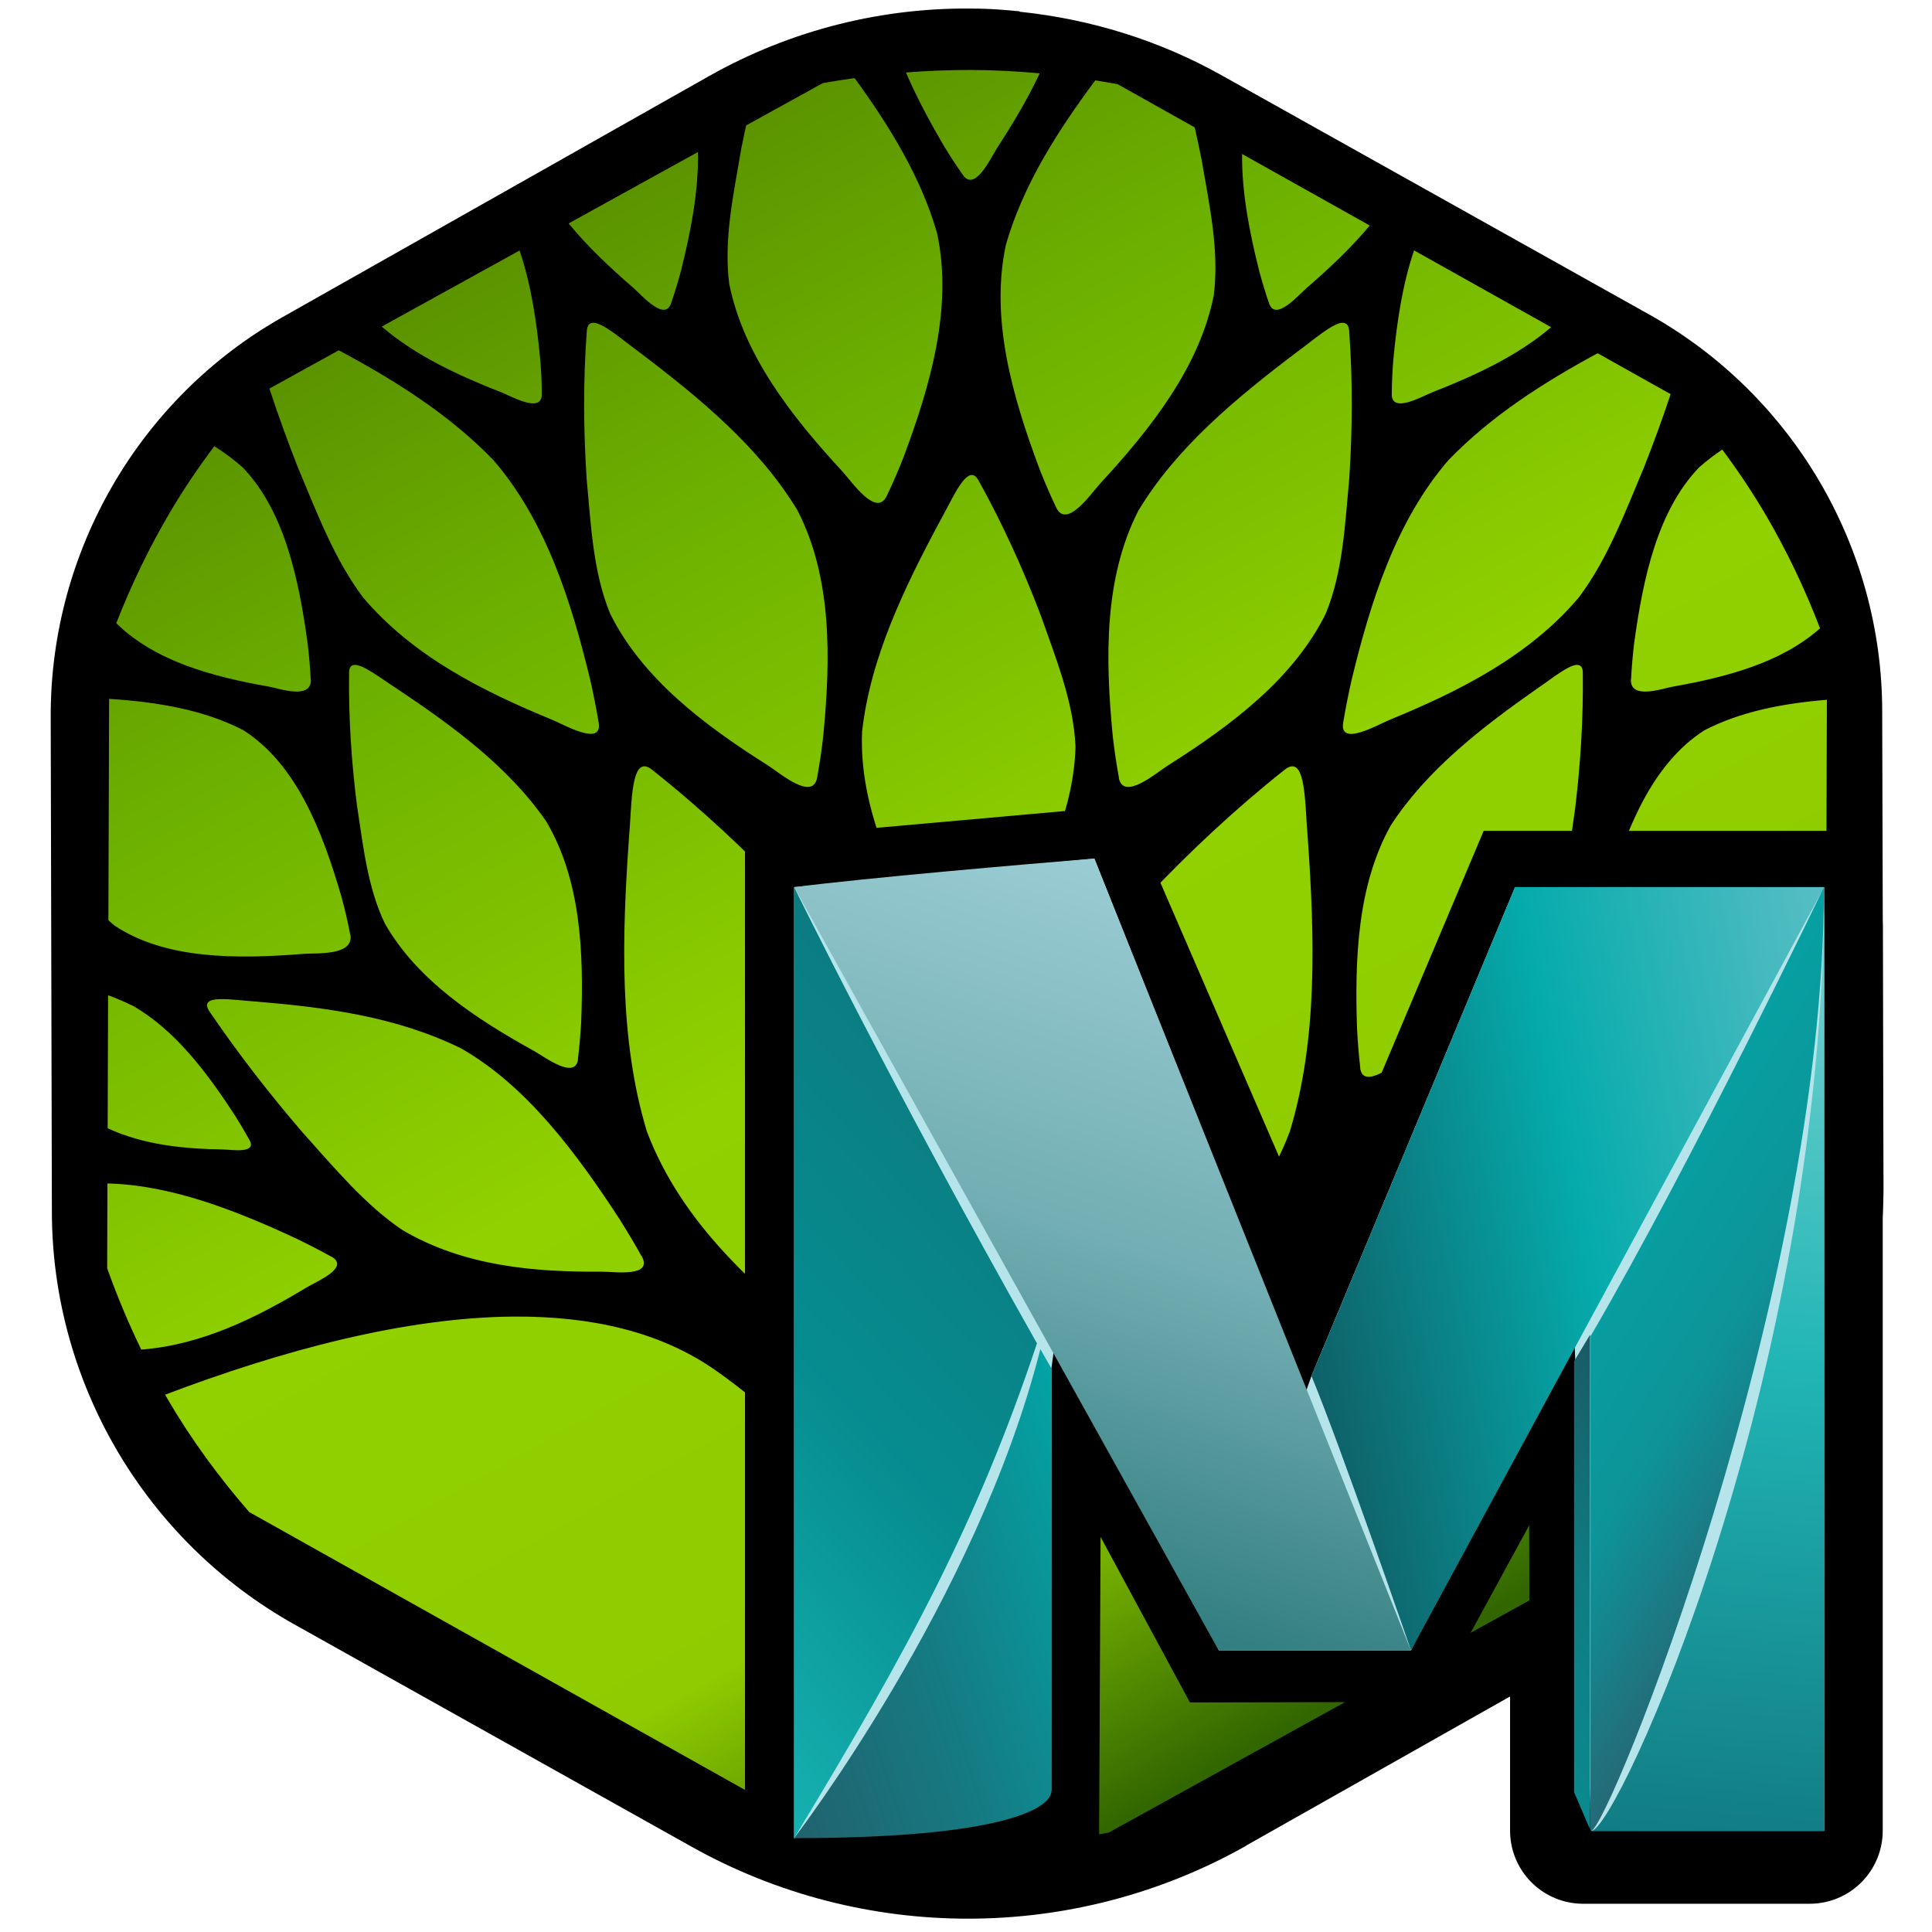<?xml version="1.0" encoding="UTF-8" standalone="no"?>
<!-- Created with Inkscape (http://www.inkscape.org/) -->

<svg
   width="112.182"
   height="112.182"
   viewBox="0 0 29.681 29.681"
   version="1.1"
   id="svg1"
   xmlns:xlink="http://www.w3.org/1999/xlink"
   xmlns="http://www.w3.org/2000/svg"
   xmlns:svg="http://www.w3.org/2000/svg">
  <defs
     id="defs1">
    <clipPath
       clipPathUnits="userSpaceOnUse"
       id="clipPath7969-9-1">
      <g
         id="g7973-5-4">
        <path
           style="font-variation-settings:normal;opacity:0.5;vector-effect:none;fill:url(#linearGradient7975);fill-opacity:1;stroke:none;stroke-width:2.219;stroke-linecap:butt;stroke-linejoin:miter;stroke-miterlimit:4;stroke-dasharray:none;stroke-dashoffset:0;stroke-opacity:1;-inkscape-stroke:none;marker:none;paint-order:fill markers stroke;stop-color:#000000"
           d="m 225.252,-974.273 c -0.201,-0.013 -0.384,0.07 -0.586,0.049 -0.093,-0.005 -0.182,0.005 -0.258,0.051 -0.111,0.015 -0.221,0.03 -0.324,0.067 -0.091,-0.008 -0.171,0.019 -0.251,0.051 -0.064,-0.015 -0.096,0.028 -0.143,0.047 -0.069,-0.004 -0.136,0.01 -0.175,0.065 -0.059,0.017 -0.126,0.008 -0.164,0.055 -0.054,0.008 -0.117,0.003 -0.148,0.049 -0.057,0.003 -0.105,0.014 -0.136,0.058 -0.079,0.003 -0.1,0.085 -0.178,0.076 -0.03,0.04 -0.077,0.049 -0.13,0.052 -0.025,0.034 -0.061,0.044 -0.105,0.053 -0.03,0.051 -0.085,0.061 -0.138,0.078 -0.008,0.048 -0.081,0.022 -0.089,0.072 -0.047,0.009 -0.088,0.018 -0.114,0.055 -0.084,-0.008 -0.099,0.089 -0.178,0.093 -0.09,0.08 -0.219,0.08 -0.298,0.175 -0.074,0.038 -0.155,0.072 -0.214,0.124 -0.067,-0.01 -0.105,0.037 -0.146,0.074 -0.071,0.005 -0.098,0.087 -0.178,0.091 -0.053,0.04 -0.105,0.07 -0.17,0.092 -0.016,0.06 -0.108,0.021 -0.123,0.082 -0.065,-0.006 -0.066,0.073 -0.135,0.057 -0.073,0.045 -0.148,0.107 -0.235,0.143 -0.055,0.055 -0.145,0.059 -0.202,0.097 -0.106,0.118 -0.302,0.145 -0.414,0.263 -0.062,0.003 -0.099,0.028 -0.143,0.066 -0.09,0.034 -0.162,0.103 -0.251,0.13 -0.012,0.055 -0.104,0.016 -0.115,0.075 -0.062,-0.009 -0.059,0.063 -0.116,0.059 -0.053,0.039 -0.107,0.073 -0.174,0.083 -0.056,0.07 -0.169,0.077 -0.229,0.147 -0.151,0.087 -0.317,0.162 -0.459,0.255 -0.021,0.044 -0.099,0.011 -0.12,0.062 -0.072,0.04 -0.149,0.079 -0.207,0.131 -0.073,-0.018 -0.08,0.068 -0.149,0.054 -0.037,0.018 -0.049,0.058 -0.101,0.055 -0.044,0.083 -0.165,0.089 -0.234,0.134 -0.03,0.056 -0.133,0.052 -0.174,0.11 -0.063,0.062 -0.164,0.069 -0.231,0.11 -0.011,0.043 -0.081,0.021 -0.094,0.069 -0.075,0.039 -0.149,0.089 -0.217,0.13 -0.108,0.004 -0.175,0.11 -0.27,0.139 -0.017,0.057 -0.11,0.018 -0.135,0.078 -0.089,0.071 -0.215,0.098 -0.294,0.172 -0.052,-0.009 -0.076,0.024 -0.103,0.052 -0.127,0.045 -0.228,0.162 -0.371,0.178 -0.048,0.073 -0.155,0.098 -0.21,0.163 -0.145,0.018 -0.254,0.139 -0.382,0.188 -0.013,0.056 -0.109,0.017 -0.12,0.081 -0.1,0.033 -0.181,0.117 -0.285,0.139 -0.02,0.052 -0.107,0.044 -0.138,0.101 -0.108,0.085 -0.248,0.128 -0.351,0.225 -0.435,0.315 -0.828,0.689 -1.16,1.102 -0.062,0.103 -0.135,0.204 -0.203,0.304 -0.025,0.058 -0.095,0.102 -0.114,0.172 -0.019,0.071 -0.089,0.112 -0.115,0.173 9.9e-4,0.065 -0.066,0.1 -0.059,0.168 -0.071,0.037 -0.051,0.144 -0.115,0.199 -0.061,0.035 -0.051,0.1 -0.071,0.158 -0.057,0.051 -0.013,0.148 -0.079,0.19 0.004,0.083 -0.045,0.145 -0.08,0.214 0.014,0.073 -0.071,0.095 -0.053,0.171 0.022,0.103 -0.073,0.162 -0.051,0.265 0.013,0.113 -0.071,0.201 -0.054,0.316 -0.032,0.099 -0.069,0.193 -0.056,0.302 -0.031,2.416 -0.012,4.832 -0.015,7.247 0.009,0.853 -0.013,1.709 0.029,2.56 0.088,0.193 0.058,0.42 0.143,0.614 5.3e-4,0.064 0.003,0.13 0.047,0.173 0.004,0.068 0.006,0.142 0.07,0.181 0.022,0.05 5.2e-4,0.12 0.053,0.152 0.018,0.062 -9.9e-4,0.143 0.06,0.179 0.024,0.113 0.112,0.209 0.145,0.317 0.058,0.016 0.021,0.101 0.074,0.129 0.008,0.055 0.022,0.098 0.067,0.133 0.054,0.084 0.099,0.186 0.172,0.25 0.031,0.088 0.108,0.162 0.143,0.246 0.054,0.013 0.04,0.097 0.096,0.123 0.108,0.131 0.229,0.25 0.343,0.377 0.162,0.236 0.431,0.377 0.629,0.58 0.004,0.068 0.105,0.028 0.118,0.089 0.08,0.004 0.106,0.093 0.188,0.111 0.049,0.031 0.066,0.079 0.13,0.088 0.105,0.039 0.172,0.139 0.276,0.166 0.013,0.056 0.108,0.015 0.117,0.079 0.163,0.066 0.307,0.179 0.468,0.252 0.062,0.048 0.134,0.085 0.202,0.114 0.031,0.056 0.134,0.036 0.18,0.09 0.042,0.031 0.062,0.069 0.118,0.073 0.016,0.059 0.105,0.022 0.128,0.079 0.109,0.047 0.214,0.11 0.308,0.176 0.052,-0.01 0.072,0.025 0.099,0.052 0.097,0.035 0.179,0.117 0.281,0.137 0.055,0.069 0.169,0.081 0.221,0.153 0.062,-0.011 0.055,0.067 0.116,0.056 0.078,0.016 0.143,0.065 0.193,0.115 0.057,-0.013 0.072,0.034 0.109,0.052 0.052,0 0.052,0.067 0.113,0.056 0.118,0.052 0.218,0.133 0.334,0.188 0.027,0.047 0.111,0.01 0.136,0.07 0.077,0.07 0.19,0.101 0.273,0.148 0.016,0.043 0.093,0.02 0.102,0.078 0.07,0.031 0.144,0.057 0.204,0.112 0.137,0.041 0.242,0.145 0.373,0.2 0.026,0.049 0.116,0.014 0.133,0.079 0.042,0.031 0.099,0.019 0.127,0.066 0.069,0.024 0.128,0.065 0.181,0.103 0.096,0.028 0.176,0.101 0.268,0.143 0.029,0.049 0.113,0.017 0.144,0.076 0.121,0.092 0.293,0.132 0.392,0.242 0.121,0.01 0.205,0.118 0.319,0.157 0.051,0.037 0.088,0.077 0.157,0.076 0.055,0.07 0.168,0.077 0.221,0.153 0.09,0 0.127,0.081 0.215,0.098 0.047,0.025 0.069,0.064 0.125,0.07 0.026,0.068 0.109,0.051 0.157,0.084 0.031,0.056 0.135,0.052 0.179,0.107 0.064,0.045 0.114,0.099 0.195,0.107 0.059,0.049 0.14,0.067 0.196,0.112 0.021,0.06 0.108,0.029 0.129,0.086 0.051,0 0.082,0.022 0.11,0.054 0.06,0.004 0.081,0.075 0.151,0.073 0.03,0.038 0.067,0.057 0.121,0.059 0.134,0.106 0.317,0.158 0.464,0.231 0.03,0.056 0.134,0.036 0.18,0.09 0.043,0.041 0.08,0.075 0.148,0.066 0.042,0.041 0.102,0.051 0.166,0.049 0.047,0.015 0.072,0.065 0.135,0.046 0.148,0.037 0.278,0.136 0.438,0.128 0.103,0.071 0.254,0.009 0.352,0.08 0.146,0.006 0.287,0.031 0.428,0.064 0.349,0.019 0.705,0.043 1.05,-0.008 0.245,-0.081 0.519,-0.051 0.759,-0.141 0.21,-0.006 0.385,-0.146 0.593,-0.175 0.074,-0.051 0.191,-0.02 0.237,-0.104 0.04,-0.021 0.096,-0.011 0.115,-0.058 0.077,0.003 0.121,-0.067 0.199,-0.062 0.072,-0.073 0.196,-0.1 0.27,-0.165 0.142,-0.02 0.249,-0.138 0.376,-0.187 0.011,-0.056 0.105,-0.014 0.116,-0.075 0.075,-0.033 0.156,-0.071 0.212,-0.126 0.073,0.019 0.079,-0.067 0.147,-0.053 0.106,-0.055 0.199,-0.157 0.326,-0.177 0.014,-0.06 0.103,-0.022 0.122,-0.077 0.115,-0.11 0.288,-0.118 0.396,-0.235 0.069,-0.035 0.143,-0.069 0.199,-0.117 0.112,-0.004 0.18,-0.114 0.28,-0.141 0.014,-0.054 0.103,-0.018 0.118,-0.075 0.065,0.004 0.094,-0.048 0.136,-0.08 0.089,-0.024 0.158,-0.099 0.252,-0.11 0.103,-0.111 0.266,-0.167 0.404,-0.225 0.016,-0.065 0.095,-0.043 0.121,-0.094 0.07,-0.03 0.136,-0.069 0.193,-0.108 0.093,0.004 0.124,-0.107 0.219,-0.114 0.048,-0.029 0.077,-0.069 0.14,-0.066 0.034,-0.062 0.126,-0.055 0.168,-0.111 0.07,-0.021 0.126,-0.065 0.18,-0.1 0.078,0.01 0.09,-0.088 0.167,-0.083 0.064,-0.046 0.131,-0.087 0.207,-0.104 0.114,-0.11 0.289,-0.16 0.422,-0.251 0.088,-0.034 0.141,-0.107 0.238,-0.131 0.033,-0.058 0.12,-0.029 0.146,-0.095 0.042,-0.032 0.104,-0.015 0.132,-0.064 0.134,-0.055 0.241,-0.154 0.377,-0.2 0.045,-0.059 0.128,-0.063 0.181,-0.098 0.116,-0.108 0.301,-0.145 0.414,-0.264 0.062,1.6e-4 0.099,-0.028 0.143,-0.065 0.09,-0.034 0.162,-0.103 0.251,-0.13 0.012,-0.055 0.104,-0.016 0.115,-0.075 0.064,0.005 0.066,-0.07 0.132,-0.059 0.048,-0.029 0.077,-0.084 0.145,-0.076 0.066,-0.07 0.176,-0.088 0.248,-0.155 0.141,-0.069 0.28,-0.152 0.41,-0.232 0.068,-0.048 0.136,-0.089 0.213,-0.118 0.06,-0.094 0.191,-0.116 0.253,-0.198 0.231,-0.113 0.376,-0.361 0.608,-0.474 0.09,-0.185 0.288,-0.307 0.404,-0.48 0.127,-0.153 0.24,-0.315 0.343,-0.482 0.056,-0.027 0.05,-0.104 0.094,-0.129 0.042,-0.03 0.021,-0.102 0.069,-0.135 -9.9e-4,-0.053 0.024,-0.082 0.06,-0.112 -1.6e-4,-0.074 0.085,-0.092 0.076,-0.163 0.023,-0.036 0.065,-0.059 0.051,-0.115 0.008,-0.043 0.067,-0.05 0.052,-0.106 0.048,-0.072 0.079,-0.149 0.084,-0.236 0.066,-0.043 0.021,-0.147 0.083,-0.2 0.009,-0.109 0.077,-0.198 0.077,-0.312 0.037,-0.071 0.071,-0.141 0.057,-0.227 -0.005,-0.091 0.07,-0.151 0.05,-0.247 0.003,-0.187 0.052,-0.366 0.034,-0.555 0.014,-3.141 0.014,-6.282 -0.016,-9.423 -9.9e-4,-0.122 -0.005,-0.253 -0.061,-0.36 -0.011,-0.095 0.004,-0.198 -0.058,-0.275 -0.014,-0.095 -0.039,-0.186 -0.075,-0.273 5.2e-4,-0.077 -0.073,-0.129 -0.055,-0.213 -0.025,-0.041 -0.062,-0.074 -0.047,-0.133 0.009,-0.077 -0.094,-0.089 -0.083,-0.167 -0.052,-0.134 -0.108,-0.281 -0.196,-0.392 -0.042,-0.026 -0.014,-0.098 -0.064,-0.126 -0.009,-0.047 -0.016,-0.093 -0.061,-0.114 -0.017,-0.087 -0.12,-0.134 -0.139,-0.22 -0.063,-0.024 -0.046,-0.125 -0.115,-0.16 -0.045,-0.067 -0.081,-0.133 -0.148,-0.183 -0.06,-0.118 -0.183,-0.206 -0.247,-0.319 -0.138,-0.044 -0.185,-0.224 -0.324,-0.277 -0.042,-0.07 -0.094,-0.123 -0.166,-0.161 -0.091,-0.112 -0.232,-0.159 -0.323,-0.266 -0.095,-0.032 -0.16,-0.124 -0.259,-0.145 -0.017,-0.056 -0.11,-0.042 -0.138,-0.101 -0.029,-0.054 -0.112,-0.036 -0.127,-0.093 -0.043,-0.013 -0.091,-0.01 -0.108,-0.056 -0.117,-0.032 -0.203,-0.137 -0.323,-0.175 -0.081,-0.024 -0.136,-0.096 -0.206,-0.123 -0.047,-0.005 -0.044,-0.071 -0.107,-0.056 -0.124,-0.029 -0.187,-0.139 -0.31,-0.169 -0.027,-0.048 -0.087,-0.034 -0.126,-0.063 -0.023,-0.049 -0.108,-0.033 -0.14,-0.086 -0.071,-0.03 -0.135,-0.076 -0.195,-0.114 -0.106,0 -0.16,-0.117 -0.261,-0.144 -0.049,-0.026 -0.107,-0.025 -0.131,-0.074 -0.074,0 -0.088,-0.093 -0.166,-0.086 -0.1,-0.086 -0.236,-0.108 -0.335,-0.197 -0.073,-0.027 -0.136,-0.076 -0.198,-0.111 -0.082,0.01 -0.098,-0.094 -0.182,-0.081 -0.053,-0.065 -0.16,-0.076 -0.214,-0.139 -0.099,-0.021 -0.172,-0.102 -0.267,-0.138 -0.031,-0.055 -0.117,-0.021 -0.151,-0.082 -0.122,-0.092 -0.293,-0.134 -0.392,-0.242 -0.088,0.004 -0.126,-0.088 -0.217,-0.099 -0.043,-0.051 -0.118,-0.054 -0.165,-0.098 -0.019,-0.045 -0.102,-0.011 -0.113,-0.069 -0.064,0.005 -0.067,-0.073 -0.135,-0.058 -0.043,-0.018 -0.059,-0.072 -0.119,-0.069 -0.064,-0.05 -0.148,-0.077 -0.215,-0.127 -0.025,-0.035 -0.096,-0.021 -0.107,-0.08 -0.152,-0.056 -0.3,-0.144 -0.43,-0.235 -0.095,-0.01 -0.164,-0.09 -0.251,-0.115 -0.02,-0.07 -0.113,-0.041 -0.139,-0.099 -0.051,0 -0.082,-0.022 -0.11,-0.054 -0.059,0.004 -0.057,-0.069 -0.121,-0.062 -0.039,-0.053 -0.11,-0.054 -0.159,-0.081 -0.081,-0.064 -0.188,-0.099 -0.27,-0.165 -0.054,-0.037 -0.128,-0.025 -0.162,-0.083 -0.066,-0.032 -0.129,-0.07 -0.174,-0.121 -0.058,0.011 -0.072,-0.034 -0.11,-0.053 -0.121,-0.019 -0.205,-0.121 -0.306,-0.17 -0.068,0.013 -0.075,-0.071 -0.147,-0.055 -0.026,-0.029 -0.053,-0.049 -0.095,-0.059 -0.021,-0.06 -0.117,-0.045 -0.145,-0.102 -0.088,0.005 -0.123,-0.08 -0.209,-0.095 -0.061,-0.035 -0.093,-0.098 -0.173,-0.098 -0.248,-0.086 -0.469,-0.259 -0.731,-0.303 -0.08,0 -0.103,-0.103 -0.195,-0.075 -0.053,-0.015 -0.083,-0.067 -0.151,-0.048 -0.068,0.004 -0.096,-0.067 -0.171,-0.048 -0.141,0.005 -0.262,-0.068 -0.405,-0.066 -0.08,-0.029 -0.153,-0.07 -0.247,-0.056 -0.157,0.01 -0.308,-0.016 -0.458,-0.044 -0.093,-0.005 -0.187,-0.006 -0.28,-0.005 z"
           id="path7971-8-2" />
      </g>
    </clipPath>
    <linearGradient
       xlink:href="#linearGradient10151"
       id="linearGradient7975"
       gradientUnits="userSpaceOnUse"
       gradientTransform="matrix(0.262,0,0,0.262,71.754,-1183.145)"
       x1="567.706"
       y1="821.759"
       x2="602.556"
       y2="880.853" />
    <linearGradient
       id="linearGradient10151">
      <stop
         style="stop-color:#989898;stop-opacity:1"
         offset="0"
         id="stop10145" />
      <stop
         style="stop-color:#b7b7b7;stop-opacity:1;"
         offset="0.471"
         id="stop10147" />
      <stop
         style="stop-color:#7d7d7d;stop-opacity:1"
         offset="1"
         id="stop10149" />
    </linearGradient>
    <clipPath
       clipPathUnits="userSpaceOnUse"
       id="clipPath15399-2-3-8-8-3-45-7">
      <path
         id="path15401-8-6-9-8-9-9-3"
         style="opacity:0.5;fill:#7720ff;fill-opacity:1;stroke:none;stroke-width:7.559;paint-order:fill markers stroke;stop-color:#000000"
         d="m 7254.9,-1433.379 c -3.233,0.05 -6.417,0.907 -9.254,2.508 l -27.781,15.678 c -4.745,2.677 -7.662,7.708 -7.662,13.156 l 0.076,32.26 c 0.014,5.853 3.185,11.243 8.295,14.098 l 25.889,14.461 c 6.783,3.788 15.05,3.77 21.816,-0.049 l 24.623,-13.895 c 5.837,-3.293 9.426,-9.482 9.426,-16.184 l -0.072,-30.938 c -0.012,-5.416 -2.947,-10.404 -7.676,-13.045 l -27.9,-15.584 c -2.323,-1.298 -4.888,-2.105 -7.535,-2.371 v 0 c -0.748,-0.075 -1.496,-0.107 -2.242,-0.096 z" />
    </clipPath>
    <linearGradient
       xlink:href="#linearGradient8850"
       id="linearGradient2285-5-0"
       x1="196.844"
       y1="300.375"
       x2="307.493"
       y2="494.701"
       gradientUnits="userSpaceOnUse"
       gradientTransform="matrix(0.572,0,0,0.572,-17.042,-90.175)" />
    <linearGradient
       id="linearGradient8850">
      <stop
         style="stop-color:#5b9300;stop-opacity:1"
         offset="0"
         id="stop8840" />
      <stop
         id="stop8842"
         offset="0.199"
         style="stop-color:#6eb200;stop-opacity:1" />
      <stop
         style="stop-color:#91d100;stop-opacity:1"
         offset="0.507"
         id="stop8844" />
      <stop
         id="stop8846"
         offset="0.803"
         style="stop-color:#8fcb00;stop-opacity:1" />
      <stop
         style="stop-color:#316600;stop-opacity:1"
         offset="1"
         id="stop8848" />
    </linearGradient>
    <clipPath
       clipPathUnits="userSpaceOnUse"
       id="clipPath8538-2-1">
      <path
         id="path8540-8-9"
         style="fill:#b5e5ea;fill-opacity:1;stroke-width:2;stroke-linecap:round;stroke-linejoin:round;-inkscape-stroke:none;paint-order:fill markers stroke;stop-color:#000000"
         d="M 50.247,61.338 V 230.654 H 207.134 V 61.338 Z m 90.27,64.278 14.221,32.847 13.041,-30.909 29.734,-2.5e-4 0.601,83.121 -26.774,1.435 -0.085,-31.47 -7.354,13.492 -18.573,0.039 -6.831,-12.651 -0.125,25.232 c 0,0 -3.758,1.804 -6.514,2.95 l -0.182,4.728 -16.282,0.921 -4.076,-10.089 v -77.04 z" />
    </clipPath>
    <linearGradient
       xlink:href="#SVGID_1_"
       id="linearGradient11835"
       gradientUnits="userSpaceOnUse"
       gradientTransform="matrix(0.03,0,0,-0.03,129.146,154.342)"
       x1="257.088"
       y1="288.8"
       x2="556.451"
       y2="346.99" />
    <linearGradient
       id="SVGID_1_"
       gradientUnits="userSpaceOnUse"
       x1="257.088"
       y1="288.8"
       x2="556.451"
       y2="346.99"
       gradientTransform="matrix(1,0,0,-1,0,515.086)">
      <stop
         offset="0"
         style="stop-color:#0F6067"
         id="stop824" />
      <stop
         offset="0.5"
         style="stop-color:#05ABAC"
         id="stop826" />
      <stop
         offset="1"
         style="stop-color:#58BEC4"
         id="stop828" />
    </linearGradient>
    <linearGradient
       xlink:href="#SVGID_2_"
       id="linearGradient11837"
       gradientUnits="userSpaceOnUse"
       gradientTransform="matrix(0.03,0,0,-0.03,129.146,154.342)"
       x1="466.637"
       y1="12.695"
       x2="509.441"
       y2="501.943" />
    <linearGradient
       id="SVGID_2_"
       gradientUnits="userSpaceOnUse"
       x1="466.637"
       y1="12.695"
       x2="509.441"
       y2="501.943"
       gradientTransform="matrix(1,0,0,-1,0,515.086)">
      <stop
         offset="0"
         style="stop-color:#117C83"
         id="stop833" />
      <stop
         offset="0.5"
         style="stop-color:#21B5B5"
         id="stop835" />
      <stop
         offset="1"
         style="stop-color:#7ED4D4"
         id="stop837" />
    </linearGradient>
    <linearGradient
       xlink:href="#SVGID_3_"
       id="linearGradient11839"
       gradientUnits="userSpaceOnUse"
       gradientTransform="matrix(0.03,0,0,-0.03,129.146,154.342)"
       x1="218.957"
       y1="493.828"
       x2="106.02"
       y2="146.246" />
    <linearGradient
       id="SVGID_3_"
       gradientUnits="userSpaceOnUse"
       x1="218.957"
       y1="493.828"
       x2="106.02"
       y2="146.246"
       gradientTransform="matrix(1,0,0,-1,0,515.086)">
      <stop
         offset="0"
         style="stop-color:#9ACCD3"
         id="stop844" />
      <stop
         offset="0.5"
         style="stop-color:#72AEB3"
         id="stop846" />
      <stop
         offset="1"
         style="stop-color:#317D7F"
         id="stop848" />
    </linearGradient>
    <linearGradient
       xlink:href="#SVGID_4_"
       id="linearGradient11841"
       gradientUnits="userSpaceOnUse"
       gradientTransform="matrix(0.03,0,0,-0.03,129.146,154.342)"
       x1="-26.925"
       y1="97.049"
       x2="162.603"
       y2="158.63" />
    <linearGradient
       id="SVGID_4_"
       gradientUnits="userSpaceOnUse"
       x1="-26.925"
       y1="97.049"
       x2="162.603"
       y2="158.63"
       gradientTransform="matrix(1,0,0,-1,0,515.086)">
      <stop
         offset="0"
         style="stop-color:#21626E"
         id="stop853" />
      <stop
         offset="0.5"
         style="stop-color:#157C84"
         id="stop855" />
      <stop
         offset="1"
         style="stop-color:#03A3A5"
         id="stop857" />
    </linearGradient>
    <linearGradient
       xlink:href="#SVGID_5_"
       id="linearGradient11843"
       gradientUnits="userSpaceOnUse"
       gradientTransform="matrix(0.03,0,0,-0.03,129.146,154.342)"
       x1="121.268"
       y1="370.396"
       x2="-121.268"
       y2="144.227" />
    <linearGradient
       id="SVGID_5_"
       gradientUnits="userSpaceOnUse"
       x1="121.268"
       y1="370.396"
       x2="-121.268"
       y2="144.227"
       gradientTransform="matrix(1,0,0,-1,0,515.086)">
      <stop
         offset="0"
         style="stop-color:#0B7C81"
         id="stop862" />
      <stop
         offset="0.5"
         style="stop-color:#068D90"
         id="stop864" />
      <stop
         offset="1"
         style="stop-color:#16B1B1"
         id="stop866" />
    </linearGradient>
    <linearGradient
       xlink:href="#linearGradient7215"
       id="linearGradient7439-0"
       gradientUnits="userSpaceOnUse"
       gradientTransform="matrix(1,0,0,-1,0,515.086)"
       x1="345.574"
       y1="94.405"
       x2="469.538"
       y2="194.789" />
    <linearGradient
       id="linearGradient7215"
       gradientUnits="userSpaceOnUse"
       x1="345.574"
       y1="94.405"
       x2="469.538"
       y2="194.789"
       gradientTransform="matrix(1,0,0,-1,0,515.086)">
      <stop
         offset="0"
         style="stop-color:#0A8A8F"
         id="stop871-7" />
      <stop
         offset="0.5"
         style="stop-color:#0F7C82"
         id="stop873-2" />
      <stop
         offset="1"
         style="stop-color:#1A5964"
         id="stop875-2" />
    </linearGradient>
    <linearGradient
       xlink:href="#SVGID_7_"
       id="linearGradient11845"
       gradientUnits="userSpaceOnUse"
       gradientTransform="matrix(0.03,0,0,-0.03,129.146,154.342)"
       x1="533.274"
       y1="217.794"
       x2="401.471"
       y2="300.154" />
    <linearGradient
       id="SVGID_7_"
       gradientUnits="userSpaceOnUse"
       x1="533.274"
       y1="217.794"
       x2="401.471"
       y2="300.154"
       gradientTransform="matrix(1,0,0,-1,0,515.086)">
      <stop
         offset="0"
         style="stop-color:#256A77"
         id="stop880" />
      <stop
         offset="0.5"
         style="stop-color:#0D9499"
         id="stop882" />
      <stop
         offset="1"
         style="stop-color:#06A0A2"
         id="stop884" />
    </linearGradient>
  </defs>
  <g
     id="layer1"
     transform="translate(-116.946,-125.677)">
    <rect
       style="font-variation-settings:normal;display:inline;fill:#000000;fill-opacity:1;stroke:#000000;stroke-width:2.244;stroke-linecap:round;stroke-linejoin:round;stroke-miterlimit:4;stroke-dasharray:none;stroke-dashoffset:0;stroke-opacity:1;paint-order:markers fill stroke;stop-color:#000000"
       id="rect71858-8-7"
       width="3.481"
       height="13.901"
       x="141.267"
       y="139.901" />
    <path
       style="color:#000000;display:inline;fill:#000000;fill-opacity:1;stroke-width:0.827;stroke-linecap:round;stroke-linejoin:round;-inkscape-stroke:none;paint-order:fill markers stroke"
       d="m 131.978,125.807 c 0,5.6e-4 -0.013,8.4e-4 -0.013,0.003 -1.439,-0.032 -2.866,0.324 -4.128,1.037 l -6.549,3.701 c -2.204,1.245 -3.563,3.599 -3.563,6.119 0,0.003 0,0.005 0,0.008 l 0.018,7.609 c 0,2.638 1.439,5.069 3.726,6.349 l 6.102,3.415 c 2.647,1.481 5.888,1.473 8.527,-0.019 v -0.003 l 5.804,-3.279 c 2.461,-1.391 3.98,-4.016 3.98,-6.833 0,-0.003 0,-0.005 0,-0.008 l -0.02,-7.297 c 0,-2.535 -1.382,-4.871 -3.579,-6.1 l -6.578,-3.68 c -0.951,-0.532 -2.002,-0.857 -3.086,-0.971 -0.013,-0.003 -0.013,-0.007 -0.018,-0.009 0,-4e-4 -0.013,4e-4 -0.013,0 -0.217,-0.022 -0.424,-0.036 -0.619,-0.04 z"
       id="path20436-6-1-3-2-7-5-8-6-8" />
    <path
       id="path4143-8-9-1-1-6-2-7-0-4-5-0-2-4-6-2-0-6-1-0-3-1"
       style="font-variation-settings:normal;display:inline;vector-effect:none;fill:url(#linearGradient2285-5-0);fill-opacity:1;stroke:none;stroke-width:4.023;stroke-linecap:round;stroke-linejoin:round;stroke-miterlimit:4;stroke-dasharray:none;stroke-dashoffset:0;stroke-opacity:1;stop-color:#000000"
       d="m 128.522,69.397 c -1.621,0 -3.257,0.065 -4.9,0.191 0.807,1.882 1.796,3.72 2.835,5.504 0.479,0.793 0.986,1.577 1.527,2.343 0.924,1.299 2.121,-1.321 2.614,-2.087 1.193,-1.837 2.332,-3.734 3.249,-5.692 -1.785,-0.165 -3.564,-0.255 -5.325,-0.259 z m -8.828,0.622 c -0.809,0.114 -1.619,0.24 -2.428,0.383 l -5.86,3.234 c -0.126,0.58 -0.25,1.158 -0.364,1.74 -0.584,3.447 -1.368,6.95 -0.926,10.378 1.094,5.443 4.753,10.112 8.668,14.353 0.707,0.774 2.571,3.509 3.366,1.86 0.466,-0.975 0.89,-1.96 1.28,-2.951 2.089,-5.581 3.782,-11.491 2.569,-17.152 -1.227,-4.262 -3.606,-8.145 -6.3,-11.844 z m 18.399,0.171 c -2.911,3.913 -5.526,8.022 -6.832,12.561 -1.213,5.661 0.482,11.57 2.571,17.151 0.39,0.992 0.814,1.978 1.279,2.951 0.796,1.651 2.661,-1.086 3.367,-1.858 3.914,-4.24 7.574,-8.911 8.668,-14.352 0.442,-3.429 -0.34,-6.933 -0.925,-10.38 -0.164,-0.828 -0.341,-1.653 -0.529,-2.476 l -5.904,-3.309 c -0.564,-0.098 -1.129,-0.198 -1.693,-0.287 z m -30.372,5.48 -9.883,5.457 c 1.457,1.776 3.184,3.401 4.955,4.93 0.638,0.557 2.38,2.585 2.871,1.188 0.286,-0.824 0.536,-1.653 0.759,-2.485 0.752,-2.997 1.356,-6.087 1.302,-9.09 z m 41.593,0.148 c -0.033,2.956 0.567,5.994 1.307,8.943 0.222,0.832 0.472,1.661 0.758,2.485 0.49,1.397 2.233,-0.631 2.871,-1.188 1.717,-1.484 3.393,-3.056 4.822,-4.772 z m 13.143,7.368 c -0.903,2.656 -1.32,5.551 -1.59,8.415 -0.066,0.858 -0.11,1.723 -0.113,2.594 0,1.48 2.315,0.15 3.101,-0.162 3.268,-1.28 6.517,-2.787 9.081,-4.975 z m -68.367,0.01 -0.003,10e-4 -10.533,5.815 c 2.572,2.213 5.843,3.734 9.134,5.021 0.785,0.312 3.101,1.642 3.101,0.162 0,-0.872 -0.043,-1.739 -0.113,-2.596 -0.269,-2.859 -0.686,-5.75 -1.586,-8.403 z m 5.583,5.527 c -0.249,0.022 -0.411,0.203 -0.444,0.616 -0.285,3.817 -0.259,7.605 -0.01,11.346 0.328,3.482 0.478,7.069 1.792,10.266 2.465,4.973 7.209,8.537 12.088,11.619 0.884,0.565 3.391,2.724 3.733,0.925 h -0.003 c 0.196,-1.062 0.35,-2.123 0.47,-3.182 0.575,-5.932 0.681,-12.077 -1.954,-17.233 -2.93,-4.864 -7.52,-8.649 -12.192,-12.179 -1.203,-0.87 -2.733,-2.244 -3.479,-2.179 z m 57.382,0 c -0.746,-0.065 -2.276,1.309 -3.479,2.179 -4.671,3.531 -9.262,7.315 -12.192,12.179 -2.637,5.155 -2.53,11.301 -1.956,17.233 0.121,1.059 0.276,2.12 0.472,3.182 h -0.013 c 0.342,1.799 2.85,-0.36 3.733,-0.925 4.879,-3.083 9.622,-6.646 12.088,-11.619 1.314,-3.197 1.464,-6.785 1.791,-10.266 0.25,-3.741 0.275,-7.529 0,-11.346 -0.033,-0.413 -0.194,-0.594 -0.443,-0.616 z m -76.783,2.102 -0.009,0.002 -5.293,2.921 c 0.667,2.041 1.398,4.056 2.183,6.045 1.438,3.411 2.755,6.959 4.962,9.905 3.805,4.501 9.144,7.179 14.439,9.353 0.963,0.399 3.883,2.091 3.581,0.233 -0.179,-1.093 -0.4,-2.179 -0.641,-3.258 -1.456,-6.02 -3.394,-12.163 -7.409,-16.816 -3.407,-3.516 -7.547,-6.106 -11.814,-8.386 z m 96.216,0.224 c -4.118,2.227 -8.103,4.76 -11.4,8.165 -4.014,4.652 -5.952,10.797 -7.407,16.816 -0.242,1.078 -0.462,2.165 -0.641,3.259 -0.303,1.857 2.618,0.165 3.58,-0.233 5.296,-2.175 10.634,-4.851 14.439,-9.354 2.208,-2.946 3.523,-6.494 4.962,-9.904 0.733,-1.853 1.418,-3.727 2.048,-5.622 z m -105.728,7.103 c -1.215,1.613 -2.335,3.273 -3.344,4.976 -1.603,2.706 -2.987,5.574 -4.153,8.557 2.968,2.899 7.307,4.076 11.665,4.844 0.828,0.151 3.284,1.032 3.207,-0.56 h -0.011 c -0.044,-0.938 -0.127,-1.86 -0.237,-2.769 -0.692,-5.058 -1.806,-10.125 -4.949,-13.416 -0.68,-0.603 -1.409,-1.143 -2.176,-1.632 z m 115.251,0.26 c -0.622,0.42 -1.218,0.873 -1.781,1.372 -3.142,3.291 -4.257,8.358 -4.949,13.416 -0.11,0.909 -0.191,1.832 -0.238,2.769 h -0.01 c -0.076,1.592 2.38,0.711 3.208,0.56 4.158,-0.734 8.297,-1.839 11.247,-4.456 -1.143,-2.981 -2.504,-5.847 -4.085,-8.556 -1.02,-1.749 -2.155,-3.451 -3.389,-5.105 z m -57.332,1.943 c -0.742,-0.039 -1.634,2.059 -2.424,3.46 -2.768,5.16 -5.359,10.517 -5.987,16.162 -0.241,5.786 2.424,11.325 5.424,16.472 0.552,0.913 1.136,1.811 1.757,2.694 1.062,1.493 2.438,-1.519 3.005,-2.4 3.144,-4.84 5.965,-10.059 6.127,-15.607 -0.143,-3.457 -1.506,-6.776 -2.663,-10.076 -1.337,-3.504 -2.896,-6.955 -4.754,-10.301 -0.152,-0.271 -0.315,-0.395 -0.486,-0.404 z m -47.258,14.519 c -0.22,0.032 -0.355,0.203 -0.363,0.574 -0.044,3.421 0.177,6.8 0.598,10.127 0.477,3.089 0.8,6.281 2.14,9.067 2.46,4.307 6.877,7.237 11.389,9.73 0.817,0.457 3.167,2.252 3.375,0.628 l -0.012,0.001 c 0.12,-0.957 0.197,-1.913 0.252,-2.865 0.2,-5.323 -0.031,-10.812 -2.653,-15.274 -2.869,-4.187 -7.159,-7.323 -11.51,-10.227 -1.12,-0.712 -2.554,-1.857 -3.215,-1.76 z m 93.581,0 c -0.643,-0.1 -2.038,1.071 -3.126,1.799 -4.232,2.97 -8.404,6.175 -11.194,10.455 -2.549,4.561 -2.772,10.174 -2.579,15.616 0.054,0.973 0.128,1.95 0.245,2.928 h -0.012 c 0.204,1.66 2.487,-0.176 3.282,-0.643 4.388,-2.549 8.682,-5.543 11.075,-9.948 1.302,-2.847 1.617,-6.11 2.081,-9.269 0.408,-3.401 0.625,-6.853 0.582,-10.351 -0.008,-0.379 -0.139,-0.554 -0.353,-0.587 z m -112.28,2.59 -0.006,0.008 -0.054,16.912 c 0.156,0.143 0.312,0.283 0.476,0.415 3.823,2.544 9.158,2.583 14.452,2.155 0.96,-0.076 3.873,0.173 3.564,-1.486 h -0.011 c -0.183,-0.976 -0.409,-1.925 -0.66,-2.855 -1.494,-5.135 -3.468,-10.164 -7.502,-12.752 -3.001,-1.557 -6.555,-2.159 -10.261,-2.397 z M 194.011,117.536 c -3.382,0.277 -6.607,0.902 -9.366,2.333 -4.032,2.587 -6.008,7.617 -7.503,12.753 -0.25,0.928 -0.476,1.878 -0.66,2.854 h -0.01 c -0.309,1.658 2.605,1.411 3.563,1.485 5.052,0.408 10.14,0.389 13.916,-1.822 z m -90.342,5.085 c -1.084,-0.083 -1.014,3.195 -1.215,5.447 -0.536,7.622 -0.771,15.385 1.362,22.45 2.644,7.028 8.455,12.22 14.45,16.769 1.084,0.795 2.198,1.56 3.347,2.281 1.957,1.217 1.997,-3.104 2.196,-4.456 1.123,-7.44 1.689,-15.163 -0.925,-21.866 -1.904,-4.044 -5.123,-7.283 -8.095,-10.604 -3.279,-3.471 -6.787,-6.759 -10.579,-9.766 -0.206,-0.162 -0.385,-0.243 -0.54,-0.255 z m 49.445,0 c -0.155,0.012 -0.333,0.093 -0.539,0.255 -3.792,3.006 -7.302,6.295 -10.581,9.766 -2.972,3.321 -6.19,6.56 -8.094,10.604 -2.614,6.703 -2.048,14.426 -0.925,21.866 0.198,1.352 0.238,5.673 2.196,4.456 1.149,-0.721 2.263,-1.486 3.347,-2.281 5.995,-4.549 11.806,-9.741 14.45,-16.769 2.133,-7.066 1.898,-14.828 1.362,-22.45 -0.201,-2.252 -0.132,-5.53 -1.216,-5.447 z m -90.468,17.5 -0.007,0.002 -0.032,10.161 c 2.792,1.293 5.866,1.574 8.832,1.622 0.617,0.011 2.589,0.346 2.015,-0.709 -0.342,-0.619 -0.705,-1.227 -1.074,-1.822 -2.146,-3.304 -4.579,-6.57 -7.818,-8.434 -0.628,-0.312 -1.267,-0.583 -1.915,-0.821 z m 8.505,0.295 c -0.785,0.03 -1.227,0.251 -0.751,0.96 2.22,3.259 4.617,6.338 7.133,9.262 2.404,2.669 4.757,5.52 7.63,7.444 4.739,2.772 10.092,3.198 15.23,3.165 0.934,-0.002 3.935,0.45 3.029,-1.196 l -0.009,0.008 c -0.538,-0.97 -1.107,-1.916 -1.692,-2.845 -3.353,-5.141 -7.147,-10.214 -12.114,-13.042 -4.981,-2.441 -10.371,-3.129 -15.653,-3.571 -0.891,-0.053 -2.018,-0.214 -2.803,-0.184 z m 114.887,0.32 c -0.69,0.021 -1.493,0.106 -2.161,0.133 -5.292,0.331 -10.693,0.91 -15.724,3.247 -5.024,2.727 -8.922,7.721 -12.381,12.793 -0.602,0.917 -1.19,1.85 -1.749,2.809 l -0.008,-0.008 c -0.941,1.629 2.068,1.236 3.003,1.258 5.136,0.14 10.496,-0.178 15.292,-2.852 2.911,-1.863 5.325,-4.665 7.782,-7.285 2.574,-2.872 5.034,-5.902 7.319,-9.115 0.613,-0.876 -0.224,-1.016 -1.374,-0.98 z m 7.892,0.007 c -0.29,0.127 -0.577,0.256 -0.863,0.399 -3.24,1.865 -5.672,5.129 -7.816,8.434 -0.371,0.594 -0.734,1.202 -1.077,1.822 -0.575,1.056 1.399,0.722 2.016,0.709 2.574,-0.044 5.228,-0.259 7.711,-1.16 z m -131.34,13.759 -0.021,6.483 c 0.76,2.132 1.63,4.21 2.606,6.218 4.66,-0.367 8.824,-2.452 12.652,-4.76 0.746,-0.445 3.351,-1.524 1.876,-2.353 v 0.011 c -0.872,-0.486 -1.759,-0.939 -2.65,-1.373 -4.654,-2.167 -9.581,-4.104 -14.459,-4.225 z m 131.293,0.258 c -4.501,0.369 -9.022,2.168 -13.311,4.164 -0.891,0.434 -1.777,0.888 -2.651,1.372 -1.474,0.829 1.13,1.906 1.876,2.352 3.528,2.126 7.344,4.063 11.568,4.642 0.928,-1.907 1.764,-3.872 2.498,-5.891 z M 93.683,164.678 c -8.353,0.054 -17.792,2.595 -26.683,5.97 0.065,0.109 0.123,0.221 0.186,0.33 1.764,3.023 3.867,5.912 6.242,8.642 l 43.599,24.436 c 1.848,0.334 3.696,0.591 5.534,0.766 1.815,-7.61 3.337,-24.299 -13.532,-36.065 -4.218,-2.943 -9.518,-4.115 -15.345,-4.078 z m 69.379,0 c -5.827,-0.033 -11.126,1.135 -15.343,4.078 -16.852,11.753 -15.352,28.418 -13.539,36.038 1.637,-0.161 3.28,-0.382 4.926,-0.667 l 43.758,-24.154 c 2.397,-2.717 4.518,-5.597 6.304,-8.606 0.15,-0.255 0.296,-0.514 0.444,-0.771 -8.853,-3.35 -18.238,-5.864 -26.55,-5.917 z"
       clip-path="url(#clipPath8538-2-1)"
       transform="matrix(0.201,0,0,0.201,106.016,112.803)" />
    <path
       style="display:inline;fill:#b5e5ea;fill-opacity:1;stroke-width:0.227;stroke-linecap:round;stroke-linejoin:round;-inkscape-stroke:none;paint-order:fill markers stroke;stop-color:#000000"
       d="M 129.146,153.916 V 139.306 l 4.612,-0.439 3.254,8.179 0.081,-0.229 3.128,-7.511 h 4.75 v 14.499 h -3.581 l -0.243,-7.201 -0.024,-0.738 -2.499,5.166 h -2.953 l -2.391,-5.67 -0.181,1.335 -0.002,6.498 z"
       id="path1311-6-8" />
    <path
       class="st0"
       d="m 140.221,139.306 h 4.75 l -6.348,11.726 c 0,0 -1.07,-3.107 -1.529,-4.215"
       id="path831-8-2"
       style="display:inline;fill:url(#linearGradient11835);stroke-width:0.03" />
    <path
       class="st1"
       d="m 141.392,153.805 h 3.578 v -14.499 c -0.003,7.577 -3.188,14.499 -3.578,14.499 z"
       id="path840-5-2"
       style="display:inline;fill:url(#linearGradient11837);stroke-width:0.03" />
    <path
       class="st2"
       d="m 138.622,151.032 h -2.953 l -6.522,-11.726 c 1.157,-0.147 3.467,-0.345 4.612,-0.439 z"
       id="path851-9-6"
       style="display:inline;fill:url(#linearGradient11839);stroke-width:0.03" />
    <path
       class="st3"
       d="m 132.929,146.402 c -0.979,3.87 -3.786,7.517 -3.783,7.514 3.251,0 3.951,-0.472 3.951,-0.721 0,-0.138 0,-4.455 0,-6.498 -0.057,-0.096 -0.111,-0.195 -0.168,-0.294 z"
       id="path860-6-2"
       style="display:inline;fill:url(#linearGradient11841);stroke-width:0.03" />
    <path
       class="st4"
       d="m 129.146,139.306 v 14.61 c 1.779,-2.938 2.815,-4.861 3.731,-7.601 -2.259,-3.996 -3.731,-7.009 -3.731,-7.009 z"
       id="path869-0-7"
       style="display:inline;fill:url(#linearGradient11843);stroke-width:0.03" />
    <polyline
       class="st5"
       points="399.4,478.1 407.6,497.2 407.6,243.8 399.4,257.5  "
       id="polyline878-2-6"
       style="display:inline;fill:url(#linearGradient7439-0)"
       transform="matrix(0.03,0,0,0.03,129.146,138.867)" />
    <path
       class="st6"
       d="m 141.38,146.207 v 7.574 l 0.009,0.024 c 0.255,0 3.578,-8.196 3.578,-14.499 0,0 -2.028,4.23 -3.587,6.901 z"
       id="path887-7-3"
       style="display:inline;fill:url(#linearGradient11845);stroke-width:0.03" />
    <rect
       style="display:inline;opacity:0.01;fill:#54d6ff;fill-opacity:0.01;stroke:none;stroke-width:1.597;stroke-linejoin:round;stroke-dasharray:none;paint-order:fill markers stroke;stop-color:#000000"
       id="rect28799-6-6-8-5-2-2"
       width="29.681"
       height="29.681"
       x="116.946"
       y="125.677" />
  </g>
</svg>
